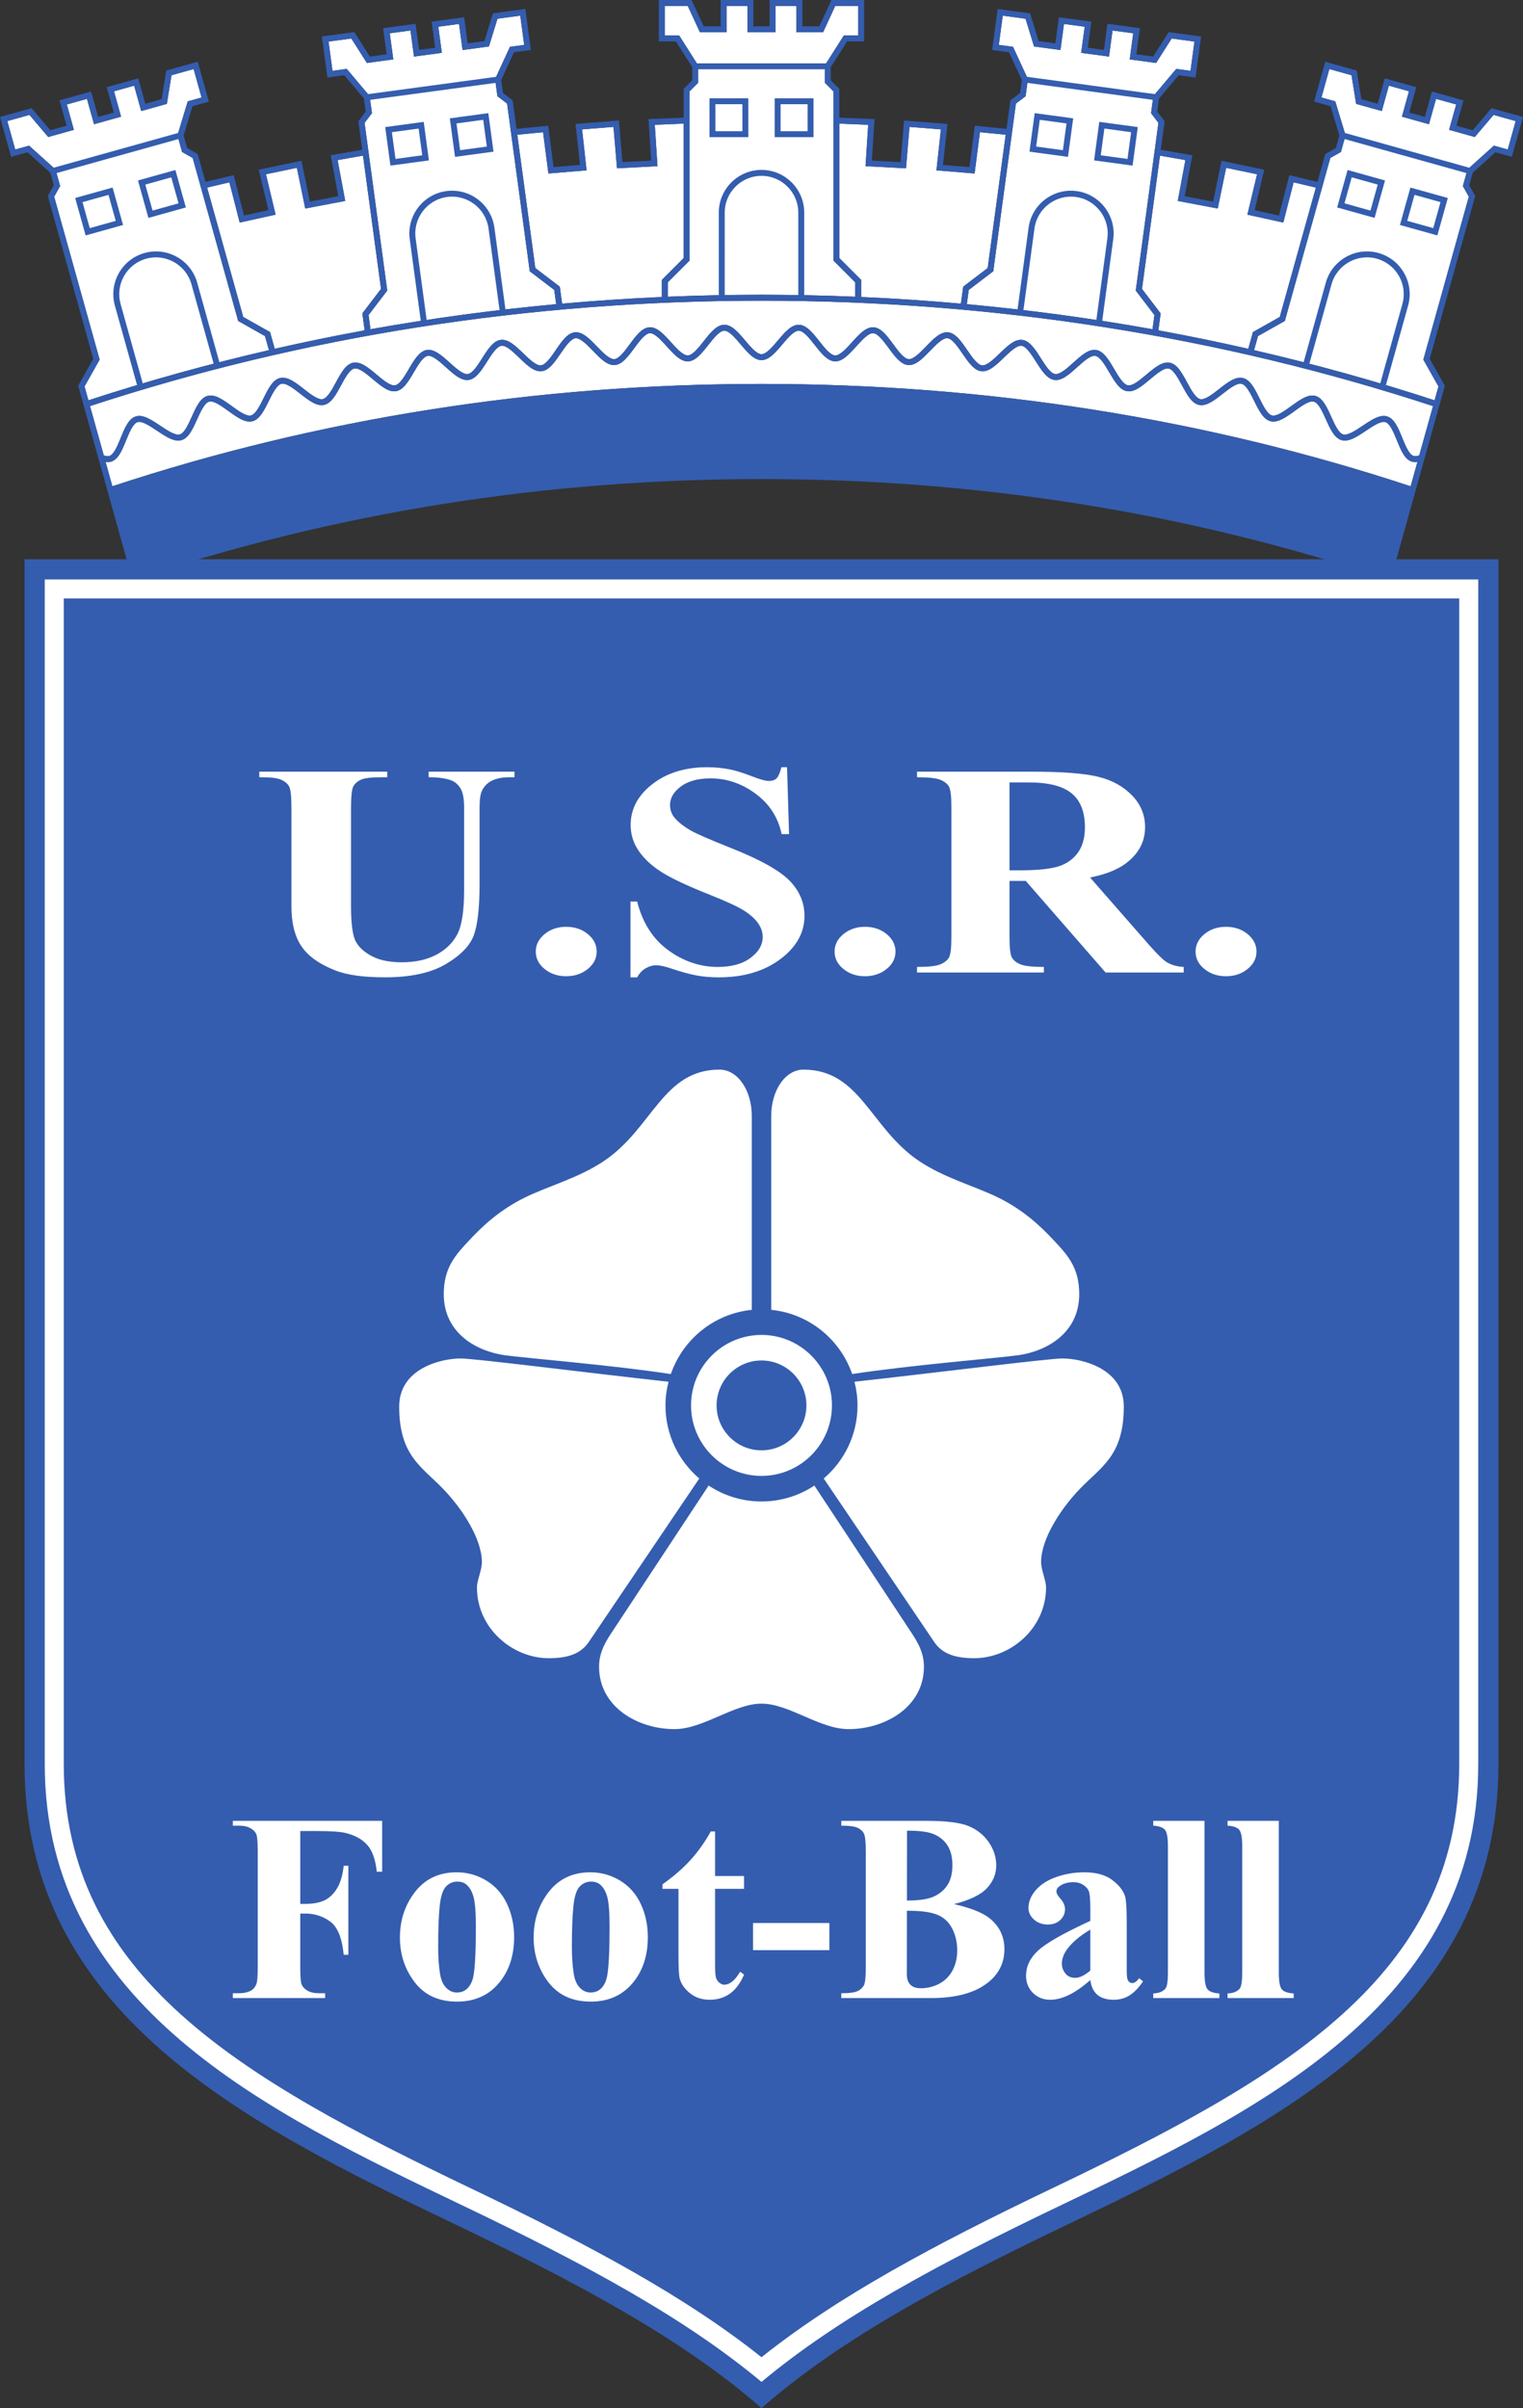 <?xml version="1.0" encoding="utf-8"?>
<!-- Generator: Adobe Illustrator 13.0.2, SVG Export Plug-In . SVG Version: 6.00 Build 14948)  -->
<!DOCTYPE svg PUBLIC "-//W3C//DTD SVG 1.0//EN" "http://www.w3.org/TR/2001/REC-SVG-20010904/DTD/svg10.dtd">
<svg version="1.0" id="Layer_2" xmlns="http://www.w3.org/2000/svg" xmlns:xlink="http://www.w3.org/1999/xlink" x="0px" y="0px"
	 width="256.278px" height="405.045px" viewBox="0 0 256.278 405.045" enable-background="new 0 0 256.278 405.045"
	 xml:space="preserve">
<rect x="0" y="0" width="256.278" height="405.045" fill="#333333" stroke="none"/>
<g>
	<g>
		<path fill="#FFFFFF" d="M141.239,43.408c0-0.289,0-14.375,0-22.618c1.21,0.05,4.181,0.173,4.855,0.201
			c-0.057,0.877-0.451,6.962-0.451,6.962l6.813,0.356c0,0,0.515-6.109,0.586-6.964c0.768,0.06,4.495,0.353,5.288,0.415
			c-0.097,0.878-0.756,6.894-0.756,6.894l6.423,0.528c0,0,0.793-6.109,0.901-6.941c0.622,0.06,3.22,0.311,4.335,0.418
			c-1.104,8.167-2.993,22.137-3.032,22.422c-0.304,0.231-4.122,3.141-4.122,3.141l-0.385,2.851
			c-5.569-0.496-11.166-0.87-16.791-1.117v-2.884C144.903,47.072,141.508,43.678,141.239,43.408z M112.375,49.908
			c5.233-0.216,10.488-0.333,15.764-0.333c5.275,0,10.53,0.117,15.764,0.333c0-0.771,0-2.163,0-2.422
			c-0.27-0.27-3.664-3.664-3.664-3.664s0-28.051,0-28.459c-0.236-0.237-1.448-1.449-1.448-1.449v-2.909l3.207-5.041
			c0,0,1.759,0,2.416,0c0-0.763,0-4.202,0-4.964c-0.737,0-3.375,0-3.866,0c-0.234,0.507-2.045,4.431-2.045,4.431h-4.483
			c0,0,0-3.644,0-4.431c-0.692,0-2.824,0-3.516,0c0,0.787,0,4.431,0,4.431h-4.728c0,0,0-3.644,0-4.431c-0.692,0-2.824,0-3.516,0
			c0,0.787,0,4.431,0,4.431h-4.483c0,0-1.811-3.923-2.045-4.431c-0.492,0-3.13,0-3.867,0c0,0.763,0,4.202,0,4.964
			c0.657,0,2.416,0,2.416,0l3.208,5.041v2.909c0,0-1.211,1.212-1.448,1.449c0,0.408,0,28.459,0,28.459s-3.394,3.394-3.664,3.664
			C112.375,47.745,112.375,49.137,112.375,49.908z M94.199,48.222l0.386,2.851c5.569-0.496,11.166-0.87,16.791-1.117v-2.884
			c0,0,3.394-3.394,3.664-3.664c0-0.289,0-14.375,0-22.618c-1.209,0.05-4.18,0.173-4.856,0.201c0.057,0.877,0.452,6.962,0.452,6.962
			l-6.813,0.356c0,0-0.515-6.109-0.587-6.964c-0.767,0.06-4.494,0.353-5.287,0.415c0.096,0.878,0.756,6.894,0.756,6.894
			l-6.424,0.528c0,0-0.793-6.109-0.901-6.941c-0.622,0.06-3.22,0.311-4.335,0.418c1.104,8.167,2.993,22.137,3.032,22.422
			C90.381,45.313,94.199,48.222,94.199,48.222z M62.021,52.991c0.035,0.255,0.219,1.619,0.322,2.386
			c10.294-1.85,20.718-3.251,31.245-4.216c-0.104-0.765-0.289-2.138-0.324-2.394c-0.304-0.231-4.122-3.14-4.122-3.14
			s-3.758-27.798-3.813-28.203c-0.266-0.203-1.629-1.241-1.629-1.241L83.31,13.3l2.503-5.425c0,0,1.743-0.236,2.394-0.324
			c-0.102-0.755-0.563-4.163-0.665-4.919c-0.73,0.099-3.344,0.452-3.832,0.518c-0.164,0.534-1.433,4.664-1.433,4.664l-4.442,0.601
			c0,0-0.488-3.611-0.594-4.391c-0.686,0.093-2.798,0.378-3.484,0.471c0.105,0.78,0.594,4.391,0.594,4.391L69.665,9.52
			c0,0-0.488-3.611-0.594-4.391c-0.686,0.093-2.798,0.378-3.484,0.471c0.105,0.78,0.594,4.39,0.594,4.39l-4.443,0.602
			c0,0-2.32-3.646-2.62-4.117c-0.487,0.066-3.101,0.419-3.832,0.518c0.102,0.755,0.563,4.164,0.665,4.919
			c0.651-0.088,2.395-0.324,2.395-0.324l3.854,4.565l0.39,2.883c0,0-1.039,1.364-1.241,1.63c0.055,0.404,3.813,28.202,3.813,28.202
			S62.251,52.688,62.021,52.991z M195.304,52.715l-0.385,2.848c5.076,0.927,10.12,1.965,15.132,3.106l0.784-2.811
			c0,0,4.181-2.356,4.514-2.543c0.077-0.277,3.859-13.82,6.077-21.762c-0.993-0.234-3.157-0.746-3.746-0.885
			c-0.211,0.821-1.739,6.768-1.739,6.768l-6.04-1.331c0,0,1.42-5.936,1.625-6.796c-0.777-0.162-4.443-0.923-5.201-1.081
			c-0.175,0.846-1.411,6.846-1.411,6.846l-6.728-1.277c0,0,1.122-6.015,1.282-6.87c-0.637-0.112-3.178-0.558-4.273-0.75
			c-1.104,8.168-2.992,22.13-3.031,22.416C192.395,48.896,195.304,52.715,195.304,52.715z M163.014,48.767
			c-0.035,0.256-0.221,1.629-0.324,2.394c10.527,0.966,20.951,2.366,31.246,4.216c0.104-0.767,0.287-2.131,0.321-2.386
			c-0.231-0.304-3.141-4.122-3.141-4.122s3.759-27.798,3.813-28.202c-0.202-0.266-1.241-1.63-1.241-1.63l0.391-2.883l3.854-4.565
			c0,0,1.743,0.236,2.395,0.324c0.103-0.756,0.563-4.164,0.665-4.919c-0.73-0.099-3.345-0.452-3.832-0.518
			c-0.3,0.472-2.62,4.117-2.62,4.117l-4.443-0.602c0,0,0.488-3.61,0.594-4.39c-0.687-0.093-2.798-0.378-3.483-0.471
			c-0.105,0.78-0.594,4.391-0.594,4.391l-4.686-0.633c0,0,0.488-3.611,0.594-4.391c-0.687-0.093-2.799-0.378-3.484-0.471
			c-0.105,0.78-0.594,4.391-0.594,4.391l-4.442-0.601c0,0-1.269-4.13-1.433-4.664c-0.487-0.066-3.102-0.419-3.832-0.518
			c-0.103,0.756-0.563,4.164-0.665,4.919c0.651,0.088,2.394,0.324,2.394,0.324l2.503,5.425l-0.39,2.882c0,0-1.363,1.039-1.629,1.241
			c-0.055,0.405-3.813,28.203-3.813,28.203S163.318,48.536,163.014,48.767z M128.139,64.575c37.857,0,74.603,5.796,109.228,17.217
			c0.388-1.389,0.773-2.768,1.142-4.088c-0.35,0.047-0.668,0.031-0.955-0.063c-1.201-0.392-1.837-1.951-2.51-3.602
			c-0.536-1.314-1.144-2.804-1.915-3.04c-0.768-0.235-2.102,0.659-3.278,1.447c-1.483,0.994-2.885,1.932-4.104,1.584
			c-1.215-0.348-1.908-1.882-2.642-3.507c-0.583-1.294-1.245-2.76-2.025-2.968c-0.775-0.207-2.075,0.735-3.223,1.565
			c-1.447,1.047-2.813,2.036-4.045,1.732c-1.228-0.303-1.976-1.812-2.767-3.409c-0.631-1.271-1.345-2.713-2.132-2.893
			c-0.782-0.178-2.048,0.809-3.164,1.68c-1.409,1.099-2.739,2.137-3.981,1.877c-1.237-0.259-2.038-1.74-2.886-3.308
			c-0.675-1.248-1.44-2.663-2.232-2.814c-0.788-0.15-2.019,0.881-3.104,1.791c-1.368,1.148-2.661,2.232-3.911,2.016
			c-1.245-0.215-2.098-1.667-3.001-3.203c-0.719-1.224-1.533-2.611-2.331-2.734c-0.793-0.123-1.985,0.951-3.038,1.898
			c-1.328,1.195-2.582,2.324-3.839,2.152c-1.253-0.171-2.156-1.593-3.112-3.098c-0.761-1.198-1.623-2.556-2.425-2.651
			c-0.797-0.095-1.951,1.019-2.97,2.002c-1.286,1.241-2.5,2.412-3.763,2.284c-1.258-0.128-2.209-1.518-3.216-2.989
			c-0.802-1.171-1.711-2.499-2.515-2.567c-0.799-0.067-1.915,1.085-2.899,2.103c-1.243,1.284-2.417,2.497-3.683,2.412
			c-1.263-0.085-2.261-1.442-3.317-2.878c-0.841-1.143-1.794-2.438-2.601-2.479c-0.802-0.041-1.878,1.15-2.827,2.2
			c-1.198,1.326-2.33,2.578-3.599,2.535c-1.265-0.042-2.308-1.364-3.412-2.764c-0.88-1.114-1.876-2.377-2.684-2.39
			c-0.803-0.014-1.838,1.212-2.752,2.293c-1.153,1.365-2.243,2.654-3.512,2.654s-2.358-1.289-3.512-2.654
			c-0.914-1.082-1.949-2.307-2.751-2.293c-0.807,0.013-1.804,1.276-2.683,2.39c-1.104,1.399-2.147,2.721-3.412,2.764
			c-1.268,0.042-2.4-1.209-3.599-2.535c-0.95-1.05-2.026-2.24-2.828-2.2c-0.806,0.041-1.759,1.336-2.601,2.479
			c-1.057,1.436-2.055,2.792-3.316,2.877c-1.266,0.085-2.439-1.127-3.682-2.412c-0.985-1.017-2.101-2.17-2.9-2.103
			c-0.804,0.068-1.713,1.396-2.515,2.567c-1.007,1.471-1.958,2.861-3.216,2.989c-1.263,0.128-2.477-1.043-3.763-2.284
			c-1.019-0.983-2.173-2.098-2.97-2.002c-0.801,0.095-1.664,1.453-2.425,2.651c-0.956,1.505-1.858,2.926-3.111,3.098
			c-1.257,0.172-2.512-0.957-3.839-2.153c-1.052-0.947-2.245-2.021-3.038-1.898c-0.797,0.124-1.612,1.51-2.331,2.734
			c-0.903,1.537-1.756,2.989-3.002,3.204c-1.25,0.216-2.543-0.869-3.912-2.017c-1.084-0.91-2.314-1.941-3.103-1.791
			c-0.793,0.151-1.558,1.566-2.233,2.814c-0.848,1.568-1.649,3.049-2.887,3.308c-1.242,0.26-2.572-0.778-3.98-1.876
			c-1.117-0.871-2.382-1.858-3.165-1.68c-0.787,0.18-1.501,1.621-2.132,2.893c-0.792,1.597-1.539,3.106-2.767,3.409
			c-1.231,0.304-2.599-0.685-4.045-1.732c-1.147-0.831-2.448-1.771-3.224-1.565c-0.78,0.208-1.441,1.674-2.025,2.968
			c-0.733,1.625-1.426,3.159-2.642,3.507c-1.219,0.348-2.621-0.59-4.105-1.584c-1.177-0.788-2.511-1.682-3.279-1.447
			c-0.771,0.236-1.379,1.726-1.915,3.04c-0.673,1.65-1.309,3.209-2.51,3.601c-0.286,0.093-0.604,0.11-0.953,0.064
			c0.369,1.32,0.753,2.699,1.141,4.086C53.538,70.371,90.283,64.575,128.139,64.575z M15.146,68.303
			c0.089,0.318,1.074,3.848,2.316,8.297c0.388,0.123,0.713,0.169,0.952,0.091c0.761-0.248,1.363-1.725,1.895-3.028
			c0.68-1.668,1.322-3.244,2.548-3.619c1.222-0.374,2.633,0.571,4.127,1.572c1.172,0.785,2.5,1.674,3.274,1.453
			c0.77-0.22,1.426-1.674,2.004-2.957c0.741-1.642,1.441-3.193,2.68-3.523c1.234-0.328,2.61,0.667,4.067,1.722
			c1.143,0.827,2.438,1.765,3.22,1.572c0.777-0.192,1.485-1.621,2.11-2.882c0.8-1.614,1.556-3.139,2.806-3.423
			c1.246-0.284,2.584,0.76,4.002,1.866c1.112,0.868,2.373,1.851,3.16,1.687c0.784-0.164,1.542-1.567,2.212-2.805
			c0.857-1.584,1.667-3.081,2.926-3.321c1.255-0.239,2.556,0.852,3.933,2.007c1.081,0.907,2.306,1.934,3.099,1.797
			c0.789-0.136,1.597-1.512,2.31-2.725c0.912-1.553,1.774-3.02,3.041-3.216c1.262-0.195,2.523,0.941,3.859,2.144
			c1.049,0.944,2.237,2.014,3.035,1.905c0.793-0.108,1.648-1.455,2.403-2.643c0.965-1.521,1.878-2.957,3.15-3.108
			c1.268-0.151,2.49,1.028,3.783,2.276c1.015,0.98,2.166,2.09,2.966,2.009c0.796-0.081,1.697-1.397,2.492-2.559
			c1.018-1.486,1.979-2.891,3.256-2.998c1.272-0.108,2.453,1.112,3.703,2.404c0.981,1.014,2.093,2.163,2.896,2.109
			c0.798-0.054,1.744-1.339,2.578-2.472c1.067-1.451,2.076-2.821,3.355-2.886c1.275-0.064,2.414,1.195,3.62,2.528
			c0.946,1.046,2.019,2.233,2.823,2.206c0.8-0.027,1.789-1.279,2.66-2.384c1.116-1.414,2.17-2.749,3.452-2.771
			c1.276-0.021,2.372,1.275,3.532,2.648c0.911,1.078,1.943,2.299,2.748,2.299s1.838-1.222,2.749-2.299
			c1.16-1.373,2.256-2.669,3.534-2.648c1.281,0.021,2.335,1.357,3.451,2.771c0.872,1.105,1.86,2.357,2.66,2.384
			c0.805,0.027,1.878-1.16,2.824-2.206c1.205-1.333,2.344-2.592,3.619-2.528c1.279,0.064,2.288,1.435,3.355,2.885
			c0.834,1.134,1.78,2.419,2.578,2.473c0.804,0.054,1.916-1.095,2.897-2.109c1.25-1.292,2.431-2.511,3.702-2.403
			c1.277,0.108,2.238,1.512,3.256,2.998c0.795,1.162,1.696,2.478,2.492,2.559c0.801,0.082,1.951-1.028,2.966-2.008
			c1.294-1.248,2.516-2.427,3.784-2.276c1.272,0.152,2.185,1.588,3.15,3.108c0.755,1.188,1.609,2.535,2.402,2.643
			c0.798,0.109,1.986-0.96,3.035-1.904c1.336-1.203,2.598-2.339,3.859-2.144c1.268,0.196,2.129,1.663,3.041,3.216
			c0.713,1.213,1.521,2.588,2.309,2.724c0.793,0.137,2.018-0.891,3.099-1.797c1.378-1.155,2.679-2.247,3.934-2.007
			c1.259,0.24,2.067,1.737,2.925,3.321c0.669,1.238,1.428,2.641,2.211,2.805c0.788,0.165,2.049-0.819,3.161-1.687
			c1.417-1.106,2.756-2.15,4.002-1.867c1.249,0.285,2.005,1.809,2.805,3.423c0.625,1.261,1.334,2.691,2.111,2.883
			c0.78,0.192,2.075-0.745,3.218-1.572c1.457-1.055,2.833-2.05,4.067-1.722c1.238,0.33,1.938,1.881,2.68,3.523
			c0.579,1.283,1.235,2.737,2.005,2.957c0.773,0.221,2.101-0.668,3.272-1.453c1.494-1.001,2.905-1.946,4.128-1.572
			c1.226,0.375,1.868,1.95,2.548,3.618c0.531,1.303,1.133,2.78,1.894,3.028c0.239,0.078,0.566,0.031,0.955-0.093
			c1.243-4.448,2.229-7.976,2.317-8.294c-35.874-11.758-73.887-17.729-112.996-17.729C89.029,50.575,51.018,56.545,15.146,68.303z
			 M45.443,55.858l0.785,2.81c5.011-1.141,10.055-2.179,15.131-3.106l-0.385-2.847c0,0,2.909-3.818,3.141-4.122
			c-0.039-0.286-1.927-14.248-3.031-22.416c-1.096,0.192-3.637,0.638-4.273,0.75c0.159,0.855,1.282,6.87,1.282,6.87l-6.728,1.277
			c0,0-1.237-6-1.412-6.846c-0.758,0.158-4.423,0.919-5.201,1.081c0.206,0.86,1.625,6.796,1.625,6.796l-6.04,1.331
			c0,0-1.528-5.947-1.739-6.768c-0.589,0.139-2.753,0.65-3.746,0.885c2.218,7.942,5.999,21.485,6.077,21.762
			C41.261,53.502,45.443,55.858,45.443,55.858z M251.322,19.329c-0.362,0.425-3.16,3.717-3.16,3.717l-4.319-1.206
			c0,0,0.979-3.51,1.191-4.268c-0.667-0.186-2.72-0.759-3.387-0.945c-0.211,0.758-1.191,4.268-1.191,4.268l-4.554-1.271
			c0,0,0.979-3.51,1.191-4.268c-0.667-0.186-2.719-0.759-3.386-0.945c-0.211,0.758-1.191,4.268-1.191,4.268l-4.318-1.206
			c0,0-0.688-4.266-0.777-4.817c-0.475-0.132-3.015-0.841-3.725-1.039c-0.205,0.734-1.13,4.046-1.335,4.781
			c0.633,0.177,2.327,0.65,2.327,0.65l1.733,5.717l-0.783,2.802c0,0-1.492,0.841-1.783,1.006
			c-0.109,0.393-7.654,27.411-7.654,27.411s-4.181,2.356-4.514,2.543c-0.07,0.253-0.456,1.633-0.661,2.367
			c10.274,2.37,20.41,5.176,30.377,8.441c0.207-0.743,0.58-2.081,0.65-2.33c-0.188-0.333-2.544-4.515-2.544-4.515
			s7.544-27.017,7.653-27.41c-0.164-0.292-1.005-1.785-1.005-1.785l0.781-2.801l4.445-3.993c0,0,1.693,0.473,2.326,0.649
			c0.205-0.734,1.13-4.047,1.335-4.781C254.335,20.17,251.795,19.46,251.322,19.329z M45.252,58.893
			c-0.205-0.734-0.59-2.113-0.661-2.367c-0.333-0.188-4.514-2.543-4.514-2.543s-7.544-27.018-7.654-27.411
			c-0.292-0.165-1.784-1.006-1.784-1.006l-0.783-2.802l1.733-5.717c0,0,1.694-0.473,2.327-0.65c-0.205-0.734-1.13-4.047-1.335-4.781
			c-0.71,0.198-3.25,0.907-3.724,1.039c-0.089,0.552-0.778,4.817-0.778,4.817l-4.318,1.206c0,0-0.98-3.51-1.191-4.268
			c-0.667,0.186-2.719,0.759-3.386,0.945c0.211,0.758,1.191,4.268,1.191,4.268l-4.554,1.271c0,0-0.98-3.51-1.191-4.268
			c-0.667,0.186-2.72,0.759-3.386,0.945c0.211,0.758,1.191,4.268,1.191,4.268l-4.319,1.206c0,0-2.799-3.292-3.161-3.718
			c-0.474,0.132-3.014,0.842-3.724,1.04c0.205,0.734,1.129,4.047,1.334,4.781C3.2,24.973,4.894,24.5,4.894,24.5l4.445,3.993
			l0.782,2.801c0,0-0.841,1.494-1.005,1.785c0.11,0.393,7.654,27.41,7.654,27.41s-2.356,4.182-2.544,4.515
			c0.069,0.249,0.443,1.586,0.65,2.33C24.843,64.069,34.978,61.262,45.252,58.893z"/>
		<path fill="#345DAF" d="M250.974,18.193c0,0-2.798,3.292-3.16,3.718c-0.437-0.122-2.094-0.585-2.739-0.765
			c0.212-0.758,1.191-4.268,1.191-4.268l-5.313-1.483c0,0-0.98,3.51-1.191,4.268c-0.61-0.17-2.018-0.563-2.628-0.733
			c0.212-0.758,1.191-4.268,1.191-4.268l-5.312-1.483c0,0-0.98,3.51-1.191,4.268c-0.646-0.18-2.304-0.643-2.74-0.765
			c-0.089-0.552-0.777-4.817-0.777-4.817l-5.303-1.48l-1.874,6.707c0,0,2.338,0.652,2.763,0.771c0.14,0.462,1.413,4.663,1.489,4.914
			c-0.064,0.228-0.506,1.807-0.594,2.123c-0.291,0.165-1.783,1.006-1.783,1.006s-0.53,1.898-1.308,4.684l-4.74-1.119
			c0,0-1.534,5.971-1.743,6.782c-0.692-0.152-3.377-0.744-4.103-0.904c0.204-0.851,1.629-6.808,1.629-6.808l-7.191-1.494
			c0,0-1.243,6.029-1.415,6.863c-0.735-0.14-4.036-0.767-4.78-0.908c0.157-0.845,1.284-6.884,1.284-6.884l-5.308-0.932
			c0.386-2.853,0.648-4.794,0.648-4.794s-1.039-1.364-1.241-1.63c0.044-0.325,0.264-1.949,0.295-2.184
			c0.169-0.2,3.001-3.555,3.313-3.924c0.437,0.059,2.842,0.384,2.842,0.384l0.933-6.902l-5.457-0.737c0,0-2.32,3.645-2.62,4.116
			c-0.449-0.061-2.154-0.291-2.818-0.381c0.105-0.78,0.594-4.391,0.594-4.391l-5.466-0.739c0,0-0.488,3.611-0.594,4.391
			c-0.628-0.085-2.075-0.281-2.703-0.366c0.105-0.78,0.594-4.391,0.594-4.391l-5.467-0.739c0,0-0.488,3.61-0.594,4.391
			c-0.664-0.09-2.368-0.32-2.817-0.381c-0.164-0.534-1.433-4.664-1.433-4.664l-5.457-0.738l-0.933,6.901
			c0,0,2.404,0.325,2.841,0.384c0.202,0.438,2.041,4.425,2.151,4.663c-0.032,0.235-0.252,1.859-0.296,2.184
			c-0.266,0.203-1.629,1.241-1.629,1.241s-0.262,1.939-0.647,4.788l-5.336-0.515c0,0-0.797,6.132-0.903,6.954
			c-0.71-0.058-3.688-0.303-4.448-0.365c0.097-0.876,0.756-6.897,0.756-6.897l-7.306-0.574c0,0-0.519,6.154-0.59,6.991
			c-0.736-0.039-4.067-0.213-4.834-0.253c0.057-0.87,0.453-6.974,0.453-6.974l-5.92-0.245c0-2.88,0-4.84,0-4.84
			s-1.212-1.212-1.448-1.449c0-0.328,0-1.967,0-2.204c0.141-0.221,2.497-3.925,2.756-4.332c0.441,0,2.867,0,2.867,0V0h-5.507
			c0,0-1.811,3.923-2.045,4.431c-0.453,0-2.173,0-2.843,0c0-0.787,0-4.431,0-4.431h-5.516c0,0,0,3.644,0,4.431
			c-0.634,0-2.094,0-2.728,0c0-0.787,0-4.431,0-4.431h-5.516c0,0,0,3.644,0,4.431c-0.67,0-2.391,0-2.844,0
			C118.182,3.923,116.371,0,116.371,0h-5.506v6.964c0,0,2.426,0,2.867,0c0.259,0.407,2.616,4.111,2.756,4.332
			c0,0.237,0,1.875,0,2.204c-0.236,0.237-1.448,1.449-1.448,1.449s0,1.96,0,4.84l-5.92,0.245c0,0,0.396,6.104,0.453,6.974
			c-0.767,0.04-4.098,0.214-4.834,0.253c-0.07-0.836-0.589-6.991-0.589-6.991l-7.307,0.574c0,0,0.661,6.021,0.756,6.897
			c-0.759,0.062-3.738,0.307-4.448,0.365c-0.107-0.821-0.903-6.954-0.903-6.954l-5.336,0.515c-0.385-2.85-0.647-4.789-0.647-4.789
			s-1.363-1.038-1.629-1.241c-0.044-0.326-0.263-1.949-0.295-2.184c0.109-0.238,1.949-4.224,2.15-4.663
			c0.437-0.059,2.841-0.384,2.841-0.384l-0.933-6.901l-5.457,0.738c0,0-1.269,4.13-1.433,4.664C81.06,6.97,79.355,7.2,78.691,7.29
			c-0.105-0.78-0.593-4.391-0.593-4.391l-5.467,0.739c0,0,0.488,3.611,0.594,4.391c-0.628,0.085-2.075,0.281-2.703,0.366
			c-0.105-0.78-0.594-4.391-0.594-4.391l-5.466,0.739c0,0,0.488,3.611,0.594,4.391c-0.664,0.09-2.369,0.32-2.818,0.381
			c-0.3-0.471-2.62-4.116-2.62-4.116l-5.457,0.737l0.933,6.902c0,0,2.405-0.325,2.842-0.384c0.311,0.369,3.143,3.724,3.312,3.924
			c0.032,0.234,0.251,1.858,0.295,2.184c-0.203,0.266-1.241,1.63-1.241,1.63s0.263,1.941,0.648,4.794l-5.308,0.932
			c0,0,1.127,6.039,1.285,6.884c-0.745,0.142-4.045,0.769-4.781,0.908c-0.171-0.833-1.415-6.863-1.415-6.863l-7.19,1.494
			c0,0,1.424,5.957,1.628,6.808c-0.726,0.16-3.41,0.752-4.102,0.904c-0.208-0.811-1.743-6.782-1.743-6.782l-4.74,1.119
			c-0.778-2.786-1.308-4.684-1.308-4.684s-1.492-0.841-1.784-1.006c-0.088-0.316-0.529-1.895-0.593-2.123
			c0.076-0.251,1.35-4.452,1.49-4.914c0.424-0.119,2.762-0.771,2.762-0.771l-1.873-6.708l-5.303,1.48c0,0-0.689,4.266-0.778,4.817
			c-0.437,0.122-2.093,0.584-2.739,0.765c-0.211-0.758-1.191-4.268-1.191-4.268l-5.313,1.483c0,0,0.98,3.51,1.191,4.268
			c-0.61,0.17-2.017,0.563-2.627,0.733c-0.211-0.758-1.191-4.268-1.191-4.268l-5.313,1.483c0,0,0.98,3.51,1.191,4.268
			c-0.646,0.18-2.302,0.643-2.739,0.765c-0.362-0.426-3.161-3.718-3.161-3.718L0,19.674l1.873,6.708c0,0,2.337-0.652,2.762-0.771
			c0.359,0.322,3.625,3.256,3.82,3.432c0.063,0.228,0.504,1.806,0.592,2.122c-0.165,0.292-1.005,1.785-1.005,1.785
			s7.544,27.017,7.654,27.41c-0.188,0.333-2.544,4.515-2.544,4.515l0.773,2.768h0l8.361,29.947l0.499-0.167
			c33.412-11.179,68.858-16.847,105.355-16.847c36.495,0,71.941,5.668,105.354,16.847l0.498,0.167l8.366-29.946l-0.003-0.001
			l0.772-2.768c0,0-2.356-4.182-2.544-4.515c0.11-0.393,7.653-27.41,7.653-27.41s-0.841-1.494-1.005-1.785
			c0.088-0.316,0.528-1.894,0.592-2.123c0.195-0.175,3.462-3.109,3.82-3.431c0.425,0.119,2.761,0.771,2.761,0.771l1.873-6.708
			L250.974,18.193z M199.468,26.927c-0.16,0.855-1.282,6.87-1.282,6.87l6.728,1.277c0,0,1.236-6,1.411-6.846
			c0.758,0.158,4.424,0.919,5.201,1.081c-0.205,0.86-1.625,6.796-1.625,6.796l6.04,1.331c0,0,1.528-5.947,1.739-6.768
			c0.589,0.139,2.753,0.65,3.746,0.885c-2.218,7.942-6,21.485-6.077,21.762c-0.333,0.188-4.514,2.543-4.514,2.543l-0.784,2.811
			c-5.012-1.141-10.056-2.179-15.132-3.106l0.385-2.848c0,0-2.909-3.818-3.141-4.122c0.039-0.286,1.927-14.248,3.031-22.416
			C196.291,26.369,198.832,26.815,199.468,26.927z M170.465,7.875c0,0-1.742-0.236-2.394-0.324c0.103-0.755,0.563-4.163,0.665-4.919
			c0.73,0.099,3.345,0.452,3.832,0.518c0.164,0.534,1.433,4.664,1.433,4.664l4.442,0.601c0,0,0.488-3.611,0.594-4.391
			c0.686,0.093,2.798,0.378,3.484,0.471c-0.105,0.78-0.594,4.391-0.594,4.391l4.686,0.633c0,0,0.488-3.611,0.594-4.391
			c0.686,0.093,2.797,0.378,3.483,0.471c-0.105,0.78-0.594,4.39-0.594,4.39l4.443,0.602c0,0,2.32-3.646,2.62-4.117
			c0.487,0.066,3.102,0.419,3.832,0.518c-0.103,0.755-0.563,4.164-0.665,4.919c-0.651-0.088-2.395-0.324-2.395-0.324l-3.583,4.245
			l-21.558-2.915L170.465,7.875z M170.95,17.424c0.266-0.203,1.629-1.241,1.629-1.241l0.303-2.243l21.111,2.854l-0.304,2.243
			c0,0,1.039,1.364,1.241,1.63c-0.055,0.404-3.813,28.202-3.813,28.202s2.909,3.818,3.141,4.122
			c-0.034,0.255-0.218,1.619-0.321,2.386c-2.812-0.505-5.634-0.97-8.464-1.408l1.857-13.741c0.531-3.929-2.231-7.557-6.159-8.088
			c-3.93-0.531-7.558,2.234-8.089,6.162l-1.858,13.747c-2.837-0.326-5.681-0.626-8.533-0.888c0.104-0.765,0.289-2.138,0.324-2.394
			c0.304-0.231,4.122-3.14,4.122-3.14S170.895,17.829,170.95,17.424z M184.484,53.824c-4.071-0.619-8.161-1.17-12.269-1.653
			l1.856-13.735c0.458-3.382,3.582-5.762,6.964-5.305c3.382,0.458,5.761,3.581,5.304,6.963L184.484,53.824z M141.239,20.79
			c1.21,0.05,4.181,0.173,4.855,0.201c-0.057,0.877-0.451,6.962-0.451,6.962l6.813,0.356c0,0,0.515-6.109,0.586-6.964
			c0.768,0.06,4.495,0.353,5.288,0.415c-0.097,0.878-0.756,6.894-0.756,6.894l6.423,0.528c0,0,0.793-6.109,0.901-6.941
			c0.622,0.06,3.22,0.311,4.335,0.418c-1.104,8.167-2.993,22.137-3.032,22.422c-0.304,0.231-4.122,3.141-4.122,3.141l-0.385,2.851
			c-5.569-0.496-11.166-0.87-16.791-1.117v-2.884c0,0-3.395-3.394-3.664-3.664C141.239,43.119,141.239,29.033,141.239,20.79z
			 M114.28,5.964c0,0-1.759,0-2.416,0c0-0.763,0-4.202,0-4.964c0.737,0,3.375,0,3.867,0c0.234,0.507,2.045,4.431,2.045,4.431h4.483
			c0,0,0-3.644,0-4.431c0.692,0,2.824,0,3.516,0c0,0.787,0,4.431,0,4.431h4.728c0,0,0-3.644,0-4.431c0.692,0,2.824,0,3.516,0
			c0,0.787,0,4.431,0,4.431h4.483c0,0,1.811-3.923,2.045-4.431c0.491,0,3.129,0,3.866,0c0,0.763,0,4.202,0,4.964
			c-0.657,0-2.416,0-2.416,0l-2.981,4.687h-21.754L114.28,5.964z M116.04,43.822c0,0,0-28.051,0-28.459
			c0.237-0.237,1.448-1.449,1.448-1.449v-2.263h21.303v2.263c0,0,1.212,1.212,1.448,1.449c0,0.408,0,28.459,0,28.459
			s3.395,3.394,3.664,3.664c0,0.259,0,1.651,0,2.422c-2.852-0.118-5.71-0.199-8.574-0.255V35.766c0-3.964-3.225-7.189-7.189-7.189
			c-3.964,0-7.189,3.225-7.189,7.189v13.887c-2.864,0.056-5.723,0.138-8.575,0.255c0-0.771,0-2.164,0-2.422
			C112.646,47.216,116.04,43.822,116.04,43.822z M134.329,35.766v13.876c-2.061-0.035-4.122-0.067-6.189-0.067
			s-4.128,0.032-6.189,0.067V35.766c0-3.413,2.776-6.189,6.189-6.189C131.552,29.577,134.329,32.353,134.329,35.766z M91.38,22.241
			c0.108,0.832,0.901,6.941,0.901,6.941l6.424-0.528c0,0-0.66-6.015-0.756-6.894c0.793-0.062,4.521-0.355,5.287-0.415
			c0.072,0.855,0.587,6.964,0.587,6.964l6.813-0.356c0,0-0.395-6.085-0.452-6.962c0.676-0.028,3.646-0.15,4.856-0.201
			c0,8.243,0,22.329,0,22.618c-0.27,0.27-3.664,3.664-3.664,3.664v2.884c-5.625,0.247-11.222,0.622-16.791,1.117l-0.386-2.851
			c0,0-3.818-2.909-4.122-3.14c-0.039-0.286-1.927-14.255-3.032-22.422C88.161,22.552,90.759,22.301,91.38,22.241z M58.345,11.588
			c0,0-1.743,0.236-2.395,0.324c-0.103-0.756-0.563-4.164-0.665-4.919c0.73-0.099,3.344-0.452,3.832-0.518
			c0.3,0.472,2.62,4.117,2.62,4.117l4.443-0.602c0,0-0.488-3.61-0.594-4.39c0.686-0.093,2.798-0.378,3.484-0.471
			c0.105,0.78,0.594,4.391,0.594,4.391l4.685-0.633c0,0-0.488-3.611-0.594-4.391c0.686-0.093,2.798-0.378,3.484-0.471
			c0.105,0.78,0.594,4.391,0.594,4.391l4.442-0.601c0,0,1.269-4.13,1.433-4.664c0.488-0.066,3.102-0.419,3.832-0.518
			c0.103,0.756,0.563,4.164,0.665,4.919c-0.651,0.088-2.394,0.324-2.394,0.324l-2.327,5.043l-21.558,2.915L58.345,11.588z
			 M62.589,19.037l-0.304-2.243l21.111-2.854l0.303,2.243c0,0,1.363,1.038,1.629,1.241c0.055,0.404,3.813,28.203,3.813,28.203
			s3.818,2.909,4.122,3.14c0.035,0.256,0.22,1.628,0.324,2.394c-2.853,0.262-5.696,0.562-8.533,0.887l-1.858-13.746
			c-0.531-3.929-4.16-6.693-8.088-6.162c-3.928,0.531-6.692,4.16-6.161,8.088l1.857,13.741c-2.829,0.438-5.651,0.903-8.462,1.408
			c-0.104-0.767-0.288-2.131-0.322-2.386c0.231-0.304,3.141-4.122,3.141-4.122s-3.759-27.798-3.813-28.202
			C61.55,20.401,62.589,19.037,62.589,19.037z M84.062,52.171c-4.106,0.483-8.196,1.034-12.267,1.653l-1.856-13.73
			c-0.458-3.382,1.921-6.506,5.303-6.963c3.382-0.457,6.506,1.923,6.963,5.305L84.062,52.171z M38.598,30.667
			c0.211,0.821,1.739,6.768,1.739,6.768l6.04-1.331c0,0-1.419-5.936-1.625-6.796c0.778-0.162,4.443-0.923,5.201-1.081
			c0.174,0.846,1.412,6.846,1.412,6.846l6.728-1.277c0,0-1.123-6.015-1.282-6.87c0.636-0.112,3.177-0.558,4.273-0.75
			c1.104,8.168,2.993,22.13,3.031,22.416c-0.231,0.304-3.141,4.122-3.141,4.122l0.385,2.847c-5.077,0.927-10.12,1.965-15.131,3.106
			l-0.785-2.81c0,0-4.182-2.356-4.514-2.543c-0.078-0.277-3.859-13.82-6.077-21.762C35.845,31.317,38.009,30.807,38.598,30.667z
			 M9.026,28.212L4.894,24.5c0,0-1.694,0.473-2.327,0.649c-0.205-0.734-1.13-4.047-1.334-4.781c0.709-0.198,3.25-0.908,3.724-1.04
			c0.362,0.426,3.161,3.718,3.161,3.718l4.319-1.206c0,0-0.98-3.51-1.191-4.268c0.667-0.186,2.719-0.759,3.386-0.945
			c0.211,0.758,1.191,4.268,1.191,4.268l4.554-1.271c0,0-0.98-3.51-1.191-4.268c0.667-0.186,2.719-0.759,3.386-0.945
			c0.211,0.758,1.191,4.268,1.191,4.268l4.318-1.206c0,0,0.689-4.266,0.778-4.817c0.474-0.132,3.014-0.841,3.724-1.039
			c0.205,0.734,1.13,4.046,1.335,4.781c-0.633,0.177-2.327,0.65-2.327,0.65l-1.611,5.315L9.026,28.212z M14.225,65.004
			c0.188-0.333,2.544-4.515,2.544-4.515S9.225,33.473,9.115,33.08c0.165-0.292,1.005-1.785,1.005-1.785l-0.608-2.18l20.519-5.729
			l0.609,2.181c0,0,1.492,0.841,1.784,1.006c0.109,0.393,7.654,27.411,7.654,27.411s4.182,2.356,4.514,2.543
			c0.071,0.253,0.456,1.632,0.661,2.367c-2.79,0.644-5.566,1.325-8.335,2.034l-3.736-13.383c-1.066-3.818-5.04-6.057-8.858-4.991
			c-1.85,0.517-3.388,1.722-4.33,3.396s-1.177,3.613-0.66,5.463l3.73,13.363c-2.74,0.822-5.471,1.671-8.188,2.561
			C14.668,66.591,14.294,65.253,14.225,65.004z M35.952,61.183c-4,1.035-7.976,2.139-11.928,3.313l-3.728-13.354
			c-0.445-1.592-0.243-3.262,0.568-4.703c0.812-1.44,2.135-2.479,3.728-2.923c3.287-0.917,6.708,1.01,7.626,4.297L35.952,61.183z
			 M237.367,81.792c-34.625-11.421-71.37-17.217-109.228-17.217c-37.856,0-74.601,5.796-109.227,17.217
			c-0.388-1.388-0.772-2.766-1.141-4.086c0.348,0.046,0.667,0.029,0.953-0.064c1.202-0.392,1.837-1.951,2.51-3.601
			c0.536-1.314,1.144-2.804,1.915-3.04c0.768-0.235,2.102,0.659,3.279,1.447c1.484,0.994,2.886,1.932,4.105,1.584
			c1.216-0.348,1.908-1.882,2.642-3.507c0.584-1.294,1.246-2.76,2.025-2.968c0.776-0.207,2.076,0.734,3.224,1.565
			c1.447,1.047,2.814,2.037,4.045,1.732c1.228-0.303,1.975-1.812,2.767-3.409c0.63-1.271,1.345-2.713,2.132-2.893
			c0.783-0.178,2.048,0.809,3.165,1.68c1.408,1.099,2.738,2.136,3.98,1.876c1.237-0.258,2.039-1.74,2.887-3.308
			c0.675-1.249,1.44-2.663,2.233-2.814c0.788-0.15,2.018,0.881,3.103,1.791c1.369,1.148,2.661,2.232,3.912,2.017
			c1.246-0.215,2.099-1.667,3.002-3.204c0.719-1.224,1.533-2.61,2.331-2.734c0.793-0.123,1.986,0.951,3.038,1.898
			c1.328,1.196,2.582,2.325,3.839,2.153c1.252-0.171,2.155-1.593,3.111-3.098c0.761-1.198,1.624-2.556,2.425-2.651
			c0.797-0.095,1.952,1.019,2.97,2.002c1.286,1.241,2.5,2.413,3.763,2.284c1.257-0.128,2.208-1.518,3.216-2.989
			c0.802-1.171,1.71-2.499,2.515-2.567c0.8-0.067,1.916,1.086,2.9,2.103c1.242,1.284,2.416,2.497,3.682,2.412
			c1.261-0.085,2.259-1.442,3.316-2.877c0.841-1.144,1.795-2.439,2.601-2.479c0.802-0.041,1.878,1.15,2.828,2.2
			c1.198,1.326,2.331,2.577,3.599,2.535c1.264-0.042,2.307-1.364,3.412-2.764c0.879-1.114,1.876-2.377,2.683-2.39
			c0.802-0.014,1.838,1.212,2.751,2.293c1.153,1.365,2.242,2.654,3.512,2.654s2.359-1.289,3.512-2.654
			c0.915-1.081,1.95-2.307,2.752-2.293c0.808,0.013,1.804,1.276,2.684,2.39c1.104,1.399,2.147,2.722,3.412,2.764
			c1.269,0.043,2.4-1.209,3.599-2.535c0.949-1.05,2.025-2.24,2.827-2.2c0.807,0.041,1.76,1.336,2.601,2.479
			c1.057,1.436,2.055,2.792,3.317,2.878c1.266,0.085,2.439-1.128,3.683-2.412c0.984-1.018,2.101-2.17,2.899-2.103
			c0.804,0.068,1.713,1.396,2.515,2.567c1.007,1.471,1.958,2.861,3.216,2.989c1.263,0.128,2.477-1.043,3.763-2.284
			c1.019-0.983,2.173-2.098,2.97-2.002c0.802,0.095,1.664,1.453,2.425,2.651c0.956,1.505,1.859,2.926,3.112,3.098
			c1.257,0.172,2.511-0.957,3.839-2.152c1.053-0.947,2.245-2.021,3.038-1.898c0.798,0.123,1.612,1.51,2.331,2.734
			c0.903,1.537,1.756,2.988,3.001,3.203c1.25,0.216,2.543-0.868,3.911-2.016c1.085-0.91,2.315-1.941,3.104-1.791
			c0.792,0.151,1.558,1.566,2.232,2.814c0.848,1.568,1.648,3.049,2.886,3.308c1.242,0.26,2.572-0.778,3.981-1.877
			c1.116-0.871,2.382-1.858,3.164-1.68c0.787,0.18,1.501,1.621,2.132,2.893c0.791,1.597,1.539,3.106,2.767,3.409
			c1.231,0.304,2.598-0.685,4.045-1.732c1.147-0.831,2.447-1.772,3.223-1.565c0.78,0.208,1.442,1.674,2.025,2.968
			c0.733,1.625,1.427,3.159,2.642,3.507c1.22,0.348,2.621-0.59,4.104-1.584c1.177-0.788,2.511-1.682,3.278-1.447
			c0.771,0.236,1.379,1.726,1.915,3.04c0.673,1.65,1.309,3.209,2.51,3.602c0.287,0.093,0.605,0.109,0.955,0.063
			C238.14,79.025,237.754,80.404,237.367,81.792z M238.818,76.598c-0.389,0.124-0.716,0.17-0.955,0.093
			c-0.761-0.248-1.362-1.725-1.894-3.028c-0.68-1.668-1.322-3.244-2.548-3.618c-1.223-0.374-2.634,0.571-4.128,1.572
			c-1.172,0.785-2.499,1.674-3.272,1.453c-0.77-0.22-1.426-1.674-2.005-2.957c-0.741-1.642-1.441-3.193-2.68-3.523
			c-1.234-0.328-2.61,0.667-4.067,1.722c-1.143,0.827-2.438,1.764-3.218,1.572c-0.777-0.192-1.486-1.622-2.111-2.883
			c-0.8-1.614-1.556-3.138-2.805-3.423c-1.246-0.284-2.585,0.761-4.002,1.867c-1.112,0.868-2.373,1.851-3.161,1.687
			c-0.783-0.164-1.542-1.567-2.211-2.805c-0.857-1.584-1.666-3.081-2.925-3.321c-1.255-0.239-2.556,0.852-3.934,2.007
			c-1.081,0.906-2.306,1.934-3.099,1.797c-0.788-0.136-1.596-1.511-2.309-2.724c-0.912-1.554-1.773-3.021-3.041-3.216
			c-1.262-0.195-2.523,0.941-3.859,2.144c-1.049,0.944-2.237,2.014-3.035,1.904c-0.793-0.108-1.647-1.455-2.402-2.643
			c-0.966-1.521-1.878-2.957-3.15-3.108c-1.269-0.151-2.49,1.028-3.784,2.276c-1.015,0.98-2.165,2.09-2.966,2.008
			c-0.796-0.081-1.697-1.397-2.492-2.559c-1.018-1.486-1.979-2.89-3.256-2.998c-1.271-0.108-2.452,1.112-3.702,2.403
			c-0.981,1.014-2.094,2.164-2.897,2.109c-0.798-0.054-1.744-1.339-2.578-2.473c-1.067-1.451-2.076-2.821-3.355-2.885
			c-1.275-0.064-2.414,1.195-3.619,2.528c-0.946,1.046-2.02,2.233-2.824,2.206c-0.8-0.027-1.788-1.279-2.66-2.384
			c-1.116-1.414-2.17-2.749-3.451-2.771c-1.277-0.021-2.374,1.275-3.534,2.648c-0.911,1.078-1.943,2.299-2.749,2.299
			s-1.837-1.222-2.748-2.299c-1.16-1.373-2.255-2.669-3.532-2.648c-1.282,0.021-2.335,1.357-3.452,2.771
			c-0.872,1.105-1.86,2.357-2.66,2.384c-0.804,0.027-1.877-1.16-2.823-2.206c-1.206-1.333-2.344-2.592-3.62-2.528
			c-1.28,0.064-2.288,1.435-3.355,2.886c-0.834,1.133-1.78,2.418-2.578,2.472c-0.803,0.054-1.915-1.095-2.896-2.109
			c-1.25-1.292-2.43-2.512-3.703-2.404c-1.277,0.107-2.238,1.512-3.256,2.998c-0.795,1.162-1.696,2.478-2.492,2.559
			c-0.801,0.082-1.951-1.029-2.966-2.009c-1.293-1.248-2.515-2.427-3.783-2.276c-1.272,0.152-2.185,1.588-3.15,3.108
			c-0.755,1.188-1.61,2.535-2.403,2.643c-0.797,0.109-1.986-0.96-3.035-1.905c-1.336-1.203-2.598-2.338-3.859-2.144
			c-1.267,0.196-2.128,1.663-3.041,3.216c-0.713,1.213-1.521,2.589-2.31,2.725c-0.793,0.137-2.018-0.891-3.099-1.797
			c-1.377-1.155-2.678-2.246-3.933-2.007c-1.259,0.24-2.068,1.737-2.926,3.321c-0.669,1.238-1.428,2.641-2.212,2.805
			c-0.788,0.165-2.048-0.819-3.16-1.687c-1.418-1.106-2.757-2.15-4.002-1.866c-1.25,0.285-2.005,1.809-2.806,3.423
			c-0.625,1.261-1.333,2.69-2.11,2.882c-0.782,0.193-2.077-0.745-3.22-1.572c-1.457-1.054-2.833-2.05-4.067-1.722
			c-1.239,0.33-1.939,1.881-2.68,3.523c-0.579,1.283-1.235,2.737-2.004,2.957c-0.774,0.221-2.102-0.668-3.274-1.453
			c-1.494-1-2.906-1.945-4.127-1.572c-1.226,0.375-1.868,1.951-2.548,3.619c-0.531,1.303-1.134,2.78-1.895,3.028
			c-0.238,0.078-0.564,0.032-0.952-0.091c-1.242-4.45-2.228-7.979-2.316-8.297c35.872-11.757,73.883-17.728,112.993-17.728
			c39.109,0,77.122,5.97,112.996,17.729C241.046,68.622,240.061,72.149,238.818,76.598z M220.327,61.184l3.733-13.372
			c0.918-3.287,4.339-5.214,7.626-4.297c1.593,0.445,2.916,1.483,3.728,2.923s1.013,3.111,0.568,4.703l-3.728,13.354
			C228.303,63.322,224.327,62.218,220.327,61.184z M239.509,60.49c0,0,2.356,4.182,2.544,4.515c-0.07,0.249-0.443,1.587-0.65,2.33
			c-2.716-0.89-5.447-1.739-8.188-2.561l3.729-13.363c0.517-1.849,0.282-3.789-0.66-5.462s-2.48-2.879-4.329-3.396
			c-3.819-1.066-7.793,1.173-8.858,4.991l-3.736,13.383c-2.769-0.708-5.546-1.39-8.335-2.034c0.205-0.734,0.591-2.114,0.661-2.367
			c0.333-0.188,4.514-2.543,4.514-2.543s7.545-27.018,7.654-27.411c0.291-0.165,1.783-1.006,1.783-1.006l0.609-2.181l20.519,5.729
			l-0.608,2.18c0,0,0.841,1.494,1.005,1.785C247.053,33.473,239.509,60.49,239.509,60.49z M253.71,25.149
			c-0.633-0.176-2.326-0.649-2.326-0.649l-4.133,3.712l-20.952-5.851l-1.611-5.315c0,0-1.694-0.473-2.327-0.65
			c0.205-0.734,1.13-4.047,1.335-4.781c0.71,0.198,3.25,0.907,3.725,1.039c0.089,0.552,0.777,4.817,0.777,4.817l4.318,1.206
			c0,0,0.98-3.51,1.191-4.268c0.667,0.186,2.719,0.759,3.386,0.945c-0.212,0.758-1.191,4.268-1.191,4.268l4.554,1.271
			c0,0,0.98-3.51,1.191-4.268c0.667,0.186,2.72,0.759,3.387,0.945c-0.212,0.758-1.191,4.268-1.191,4.268l4.319,1.206
			c0,0,2.798-3.292,3.16-3.717c0.474,0.132,3.014,0.841,3.724,1.04C254.84,21.103,253.916,24.415,253.71,25.149z"/>
		<path fill="#345DAF" d="M119.385,16.53v6.539h6.539V16.53H119.385z M124.923,22.069c-0.746,0-3.793,0-4.539,0
			c0-0.746,0-3.793,0-4.539c0.746,0,3.793,0,4.539,0C124.923,18.276,124.923,21.323,124.923,22.069z M130.355,16.53v6.539h6.538
			V16.53H130.355z M135.893,22.069c-0.745,0-3.792,0-4.538,0c0-0.746,0-3.793,0-4.539c0.746,0,3.793,0,4.538,0
			C135.893,18.276,135.893,21.323,135.893,22.069z M71.299,20.499l-6.479,0.876l0.875,6.48l6.48-0.875L71.299,20.499z M66.552,26.73
			c-0.1-0.739-0.508-3.759-0.608-4.498c0.739-0.1,3.758-0.508,4.497-0.608c0.1,0.739,0.508,3.759,0.608,4.498
			C70.311,26.222,67.291,26.63,66.552,26.73z M82.17,19.029l-6.479,0.876l0.875,6.48l6.48-0.876L82.17,19.029z M77.423,25.26
			c-0.1-0.739-0.508-3.759-0.608-4.498c0.739-0.1,3.758-0.508,4.497-0.608c0.1,0.739,0.508,3.759,0.608,4.498
			C81.182,24.752,78.162,25.16,77.423,25.26z M18.949,31.546l-6.298,1.758l1.758,6.297l6.298-1.758L18.949,31.546z M13.884,33.999
			c0.718-0.201,3.653-1.02,4.371-1.22c0.201,0.718,1.02,3.652,1.221,4.371c-0.718,0.201-3.654,1.02-4.372,1.22
			C14.903,37.651,14.084,34.716,13.884,33.999z M29.515,28.595l-6.297,1.758l1.759,6.298l6.297-1.758L29.515,28.595z M24.45,31.048
			c0.718-0.201,3.653-1.02,4.371-1.22c0.201,0.718,1.02,3.654,1.22,4.372c-0.718,0.201-3.652,1.02-4.37,1.22
			C25.47,34.702,24.65,31.766,24.45,31.048z M184.979,20.499l-0.876,6.48l6.48,0.875l0.875-6.48L184.979,20.499z M189.726,26.73
			c-0.738-0.1-3.759-0.508-4.498-0.608c0.1-0.739,0.508-3.759,0.608-4.498c0.738,0.1,3.759,0.508,4.497,0.608
			C190.234,22.971,189.826,25.991,189.726,26.73z M174.108,19.029l-0.876,6.48l6.48,0.876l0.875-6.48L174.108,19.029z
			 M178.855,25.26c-0.738-0.1-3.76-0.508-4.498-0.608c0.1-0.739,0.508-3.759,0.608-4.498c0.738,0.1,3.759,0.508,4.497,0.608
			C179.363,21.501,178.955,24.521,178.855,25.26z M237.33,31.546l-1.76,6.297l6.298,1.758l1.759-6.297L237.33,31.546z
			 M241.174,38.369c-0.719-0.2-3.654-1.02-4.372-1.22c0.2-0.718,1.021-3.653,1.221-4.371c0.718,0.2,3.653,1.02,4.371,1.22
			C242.194,34.716,241.375,37.651,241.174,38.369z M226.763,28.595l-1.759,6.298l6.297,1.758l1.759-6.298L226.763,28.595z
			 M230.608,35.419c-0.719-0.2-3.653-1.02-4.371-1.22c0.2-0.718,1.02-3.654,1.22-4.372c0.719,0.2,3.653,1.02,4.371,1.22
			C231.627,31.766,230.808,34.702,230.608,35.419z"/>
	</g>
	<path fill="#345DAF" d="M128.139,405.045c13.607-11.965,32.171-21.646,51.604-30.94c35.736-17.094,72.404-35.654,72.404-77.403
		V94.062H4.131v202.639c0,41.749,36.667,60.31,72.404,77.403C95.968,383.399,114.531,393.08,128.139,405.045z"/>
	<path fill="#FFFFFF" d="M7.531,97.462c0,6.574,0,199.239,0,199.239c0,40.628,37.439,58.536,70.472,74.336
		c20.671,9.888,37.194,18.811,50.136,29.597c12.941-10.786,29.464-19.709,50.137-29.597c33.031-15.8,70.471-33.708,70.471-74.336
		c0,0,0-192.666,0-199.239C242.224,97.462,14.054,97.462,7.531,97.462z M245.547,296.701c0,35.768-29.755,52.844-68.652,71.449
		c-19.812,9.477-35.892,18.087-48.756,28.331c-12.865-10.244-28.944-18.854-48.756-28.331
		c-38.897-18.605-68.652-35.681-68.652-71.449c0,0,0-183.685,0-196.039c12.165,0,222.651,0,234.816,0
		C245.547,113.016,245.547,296.701,245.547,296.701z"/>
	<g>
		<path fill="#FFFFFF" d="M43.629,129.794H65.16v0.938h-1.077c-1.621,0-2.734,0.137-3.339,0.411s-1.036,0.652-1.292,1.133
			c-0.257,0.481-0.385,1.686-0.385,3.612v16.548c0,3.024,0.282,5.026,0.845,6.006s1.491,1.794,2.783,2.442
			c1.291,0.648,2.921,0.972,4.889,0.972c2.254,0,4.176-0.411,5.765-1.233c1.588-0.822,2.777-1.957,3.566-3.402
			s1.184-3.963,1.184-7.552v-13.782c0-1.511-0.195-2.59-0.584-3.238s-0.882-1.096-1.477-1.346c-0.923-0.382-2.226-0.573-3.907-0.573
			v-0.938h14.438v0.938h-0.861c-1.169,0-2.143,0.191-2.922,0.573s-1.343,0.955-1.691,1.718c-0.267,0.532-0.4,1.487-0.4,2.865v12.83
			c0,3.97-0.323,6.834-0.969,8.595c-0.646,1.761-2.22,3.38-4.722,4.858s-5.917,2.217-10.245,2.217c-3.609,0-6.399-0.391-8.368-1.171
			c-2.687-1.063-4.584-2.424-5.691-4.085s-1.661-3.895-1.661-6.702v-16.542c0-1.943-0.133-3.151-0.399-3.625
			c-0.267-0.473-0.727-0.851-1.382-1.133s-1.864-0.415-3.625-0.398V129.794z"/>
		<path fill="#FFFFFF" d="M95.264,155.888c1.437,0,2.652,0.408,3.647,1.223s1.493,1.797,1.493,2.946s-0.503,2.126-1.508,2.933
			c-1.006,0.807-2.216,1.21-3.632,1.21s-2.622-0.404-3.617-1.21c-0.995-0.807-1.493-1.785-1.493-2.933s0.498-2.13,1.493-2.946
			S93.848,155.888,95.264,155.888z"/>
		<path fill="#FFFFFF" d="M132.434,129.044l0.344,11.25h-1.25c-0.597-2.818-2.062-5.085-4.395-6.801s-4.857-2.574-7.571-2.574
			c-2.097,0-3.757,0.453-4.98,1.357c-1.224,0.905-1.835,1.946-1.835,3.125c0,0.747,0.216,1.411,0.648,1.992
			c0.597,0.78,1.554,1.552,2.872,2.316c0.967,0.548,3.201,1.519,6.701,2.913c4.899,1.942,8.197,3.777,9.893,5.503
			c1.674,1.727,2.512,3.703,2.512,5.928c0,2.823-1.361,5.251-4.082,7.285c-2.721,2.034-6.176,3.051-10.366,3.051
			c-1.314,0-2.557-0.107-3.728-0.322c-1.171-0.215-2.639-0.619-4.405-1.214c-0.986-0.33-1.797-0.496-2.434-0.496
			c-0.534,0-1.099,0.167-1.694,0.501c-0.596,0.334-1.078,0.844-1.448,1.53h-1.125v-12.75h1.125c0.904,3.576,2.647,6.303,5.227,8.182
			s5.361,2.818,8.342,2.818c2.303,0,4.138-0.506,5.505-1.519s2.051-2.191,2.051-3.536c0-0.796-0.263-1.568-0.788-2.315
			s-1.323-1.457-2.393-2.129c-1.07-0.672-2.964-1.548-5.682-2.627c-3.809-1.51-6.542-2.797-8.199-3.859s-2.932-2.25-3.822-3.562
			c-0.891-1.312-1.335-2.756-1.335-4.333c0-2.69,1.22-4.981,3.66-6.875c2.44-1.893,5.516-2.839,9.227-2.839
			c1.354,0,2.666,0.133,3.937,0.398c0.964,0.199,2.138,0.568,3.522,1.106c1.384,0.539,2.353,0.808,2.907,0.808
			c0.533,0,0.953-0.132,1.261-0.398c0.308-0.265,0.595-0.903,0.861-1.915H132.434z"/>
		<path fill="#FFFFFF" d="M145.547,155.888c1.437,0,2.652,0.408,3.647,1.223s1.493,1.797,1.493,2.946s-0.503,2.126-1.508,2.933
			c-1.006,0.807-2.217,1.21-3.633,1.21s-2.621-0.404-3.617-1.21c-0.994-0.807-1.492-1.785-1.492-2.933s0.498-2.13,1.492-2.946
			C142.926,156.295,144.131,155.888,145.547,155.888z"/>
		<path fill="#FFFFFF" d="M169.874,148.169v9.469c0,1.824,0.139,2.973,0.415,3.445s0.763,0.85,1.46,1.132
			c0.697,0.282,2,0.423,3.906,0.423v0.938h-21.344v-0.938c1.927,0,3.234-0.145,3.921-0.435s1.169-0.667,1.445-1.132
			s0.415-1.609,0.415-3.433v-21.906c0-1.824-0.139-2.973-0.415-3.445s-0.764-0.85-1.461-1.132c-0.697-0.282-1.999-0.423-3.905-0.423
			v-0.938h19.372c5.043,0,8.733,0.282,11.069,0.847c2.338,0.564,4.244,1.606,5.72,3.125s2.214,3.299,2.214,5.341
			c0,2.49-1.107,4.549-3.32,6.176c-1.414,1.029-3.393,1.801-5.934,2.316l10.019,11.444c1.315,1.471,2.251,2.389,2.806,2.752
			c0.844,0.513,1.819,0.793,2.93,0.843v0.938h-13.147l-13.431-15.406H169.874z M169.874,131.606v14.781h1.751
			c2.847,0,4.977-0.211,6.39-0.634s2.524-1.186,3.334-2.29c0.809-1.103,1.213-2.542,1.213-4.317c0-2.571-0.742-4.471-2.228-5.698
			s-3.876-1.842-7.173-1.842H169.874z"/>
		<path fill="#FFFFFF" d="M206.291,155.888c1.437,0,2.652,0.408,3.647,1.223s1.493,1.797,1.493,2.946s-0.503,2.126-1.509,2.933
			c-1.006,0.807-2.216,1.21-3.632,1.21s-2.622-0.404-3.616-1.21c-0.996-0.807-1.493-1.785-1.493-2.933s0.497-2.13,1.493-2.946
			C203.668,156.295,204.875,155.888,206.291,155.888z"/>
	</g>
	<g>
		<path fill="#FFFFFF" d="M50.525,307.981v12.25h0.844c1.315,0,2.39-0.197,3.223-0.594s1.539-1.064,2.116-2.004
			c0.577-0.939,0.954-2.209,1.129-3.809h0.781v14.969h-0.781c-0.278-2.824-1.034-4.688-2.27-5.588
			c-1.235-0.899-2.635-1.35-4.199-1.35h-0.844v9.125c0,1.522,0.083,2.474,0.25,2.854c0.167,0.381,0.494,0.715,0.981,1
			s1.145,0.428,1.974,0.428h0.981v0.813H39.181v-0.813h0.987c0.862,0,1.556-0.153,2.083-0.461c0.38-0.205,0.672-0.557,0.877-1.055
			c0.161-0.351,0.241-1.272,0.241-2.766v-19.625c0-1.521-0.081-2.473-0.241-2.854c-0.161-0.381-0.486-0.714-0.976-1
			c-0.49-0.285-1.151-0.428-1.984-0.428h-0.987v-0.813h25.125v8.563H63.4c-0.205-2.01-0.728-3.498-1.569-4.467
			c-0.841-0.969-2.059-1.65-3.654-2.047c-0.878-0.22-2.501-0.33-4.871-0.33H50.525z"/>
		<path fill="#FFFFFF" d="M76.849,314.919c1.782,0,3.44,0.461,4.974,1.383s2.699,2.231,3.496,3.929
			c0.796,1.697,1.194,3.556,1.194,5.574c0,2.912-0.738,5.349-2.213,7.309c-1.782,2.37-4.244,3.556-7.385,3.556
			c-3.083,0-5.457-1.082-7.122-3.248s-2.498-4.675-2.498-7.528c0-2.94,0.851-5.505,2.553-7.692S73.883,314.919,76.849,314.919z
			 M76.947,316.481c-0.744,0-1.382,0.281-1.915,0.844s-0.882,1.674-1.05,3.332c-0.168,1.66-0.251,3.965-0.251,6.917
			c0,1.563,0.102,3.025,0.306,4.385c0.16,1.038,0.503,1.827,1.028,2.368c0.525,0.541,1.123,0.811,1.793,0.811
			c0.656,0,1.203-0.183,1.641-0.548c0.569-0.497,0.948-1.191,1.138-2.083c0.292-1.389,0.438-4.194,0.438-8.418
			c0-2.484-0.139-4.191-0.416-5.119c-0.277-0.928-0.686-1.604-1.225-2.027C78.055,316.636,77.56,316.481,76.947,316.481z"/>
		<path fill="#FFFFFF" d="M99.349,314.919c1.782,0,3.44,0.461,4.974,1.383s2.699,2.231,3.496,3.929
			c0.796,1.697,1.194,3.556,1.194,5.574c0,2.912-0.738,5.349-2.213,7.309c-1.782,2.37-4.244,3.556-7.385,3.556
			c-3.083,0-5.457-1.082-7.122-3.248s-2.498-4.675-2.498-7.528c0-2.94,0.851-5.505,2.553-7.692S96.383,314.919,99.349,314.919z
			 M99.447,316.481c-0.744,0-1.382,0.281-1.915,0.844s-0.882,1.674-1.05,3.332c-0.168,1.66-0.251,3.965-0.251,6.917
			c0,1.563,0.102,3.025,0.306,4.385c0.16,1.038,0.503,1.827,1.028,2.368c0.525,0.541,1.123,0.811,1.793,0.811
			c0.656,0,1.203-0.183,1.641-0.548c0.569-0.497,0.948-1.191,1.138-2.083c0.292-1.389,0.438-4.194,0.438-8.418
			c0-2.484-0.139-4.191-0.416-5.119c-0.277-0.928-0.686-1.604-1.225-2.027C100.555,316.636,100.06,316.481,99.447,316.481z"/>
		<path fill="#FFFFFF" d="M120.325,308.044v7.5h4.875v2.156h-4.875v12.676c0,1.187,0.055,1.952,0.165,2.296
			c0.11,0.345,0.304,0.622,0.582,0.835c0.278,0.213,0.534,0.318,0.769,0.318c0.951,0,1.852-0.729,2.701-2.188l0.659,0.484
			c-1.187,2.823-3.113,4.234-5.779,4.234c-1.304,0-2.406-0.362-3.307-1.088c-0.901-0.725-1.476-1.534-1.725-2.428
			c-0.146-0.498-0.22-1.846-0.22-4.043V317.7h-2.688v-0.767c1.848-1.299,3.421-2.663,4.719-4.095
			c1.298-1.43,2.431-3.028,3.399-4.795H120.325z"/>
		<path fill="#FFFFFF" d="M139.561,328.013h-12.844v-4.563h12.844V328.013z"/>
		<path fill="#FFFFFF" d="M160.53,320.264c2.85,0.66,4.852,1.459,6.003,2.397c1.654,1.334,2.481,3.064,2.481,5.189
			c0,2.243-0.9,4.098-2.699,5.563c-2.209,1.774-5.42,2.661-9.633,2.661h-15.119v-0.813c1.375,0,2.307-0.127,2.797-0.383
			s0.834-0.589,1.031-0.998s0.297-1.418,0.297-3.025v-19.375c0-1.607-0.1-2.619-0.297-3.036s-0.545-0.749-1.042-0.997
			s-1.427-0.373-2.786-0.373v-0.813h14.255c3.407,0,5.819,0.305,7.237,0.912c1.418,0.608,2.537,1.517,3.355,2.726
			s1.229,2.495,1.229,3.857c0,1.437-0.524,2.714-1.572,3.835C165.018,318.714,163.172,319.604,160.53,320.264z M152.608,321.388
			l-0.012,9.568l-0.002,1.089c0,0.784,0.195,1.376,0.588,1.774c0.393,0.4,0.975,0.6,1.746,0.6c1.143,0,2.196-0.26,3.16-0.778
			s1.703-1.271,2.217-2.258s0.771-2.086,0.771-3.3c0-1.388-0.289-2.633-0.866-3.736s-1.429-1.877-2.556-2.318
			S154.846,321.373,152.608,321.388z M152.61,319.669c2.077,0,3.609-0.234,4.597-0.704s1.744-1.13,2.27-1.979
			c0.525-0.852,0.788-1.938,0.788-3.258s-0.26-2.401-0.777-3.245c-0.518-0.843-1.259-1.485-2.222-1.925
			c-0.963-0.44-2.51-0.653-4.64-0.639L152.61,319.669z"/>
		<path fill="#FFFFFF" d="M183.467,333.044c-2.5,2.209-4.744,3.313-6.732,3.313c-1.17,0-2.143-0.385-2.918-1.152
			c-0.775-0.77-1.162-1.732-1.162-2.889c0-1.567,0.672-2.977,2.018-4.229s4.277-2.918,8.795-4.998v-2.068
			c0-1.555-0.084-2.534-0.252-2.938s-0.486-0.756-0.954-1.057s-0.994-0.451-1.579-0.451c-0.949,0-1.732,0.213-2.348,0.638
			c-0.381,0.265-0.571,0.571-0.571,0.923c0,0.309,0.205,0.689,0.615,1.145c0.557,0.631,0.835,1.238,0.835,1.825
			c0,0.718-0.268,1.33-0.803,1.836c-0.534,0.506-1.233,0.759-2.098,0.759c-0.923,0-1.695-0.277-2.318-0.834
			s-0.934-1.207-0.934-1.954c0-1.054,0.417-2.06,1.252-3.019c0.834-0.959,1.997-1.693,3.49-2.206
			c1.492-0.513,3.044-0.769,4.654-0.769c1.946,0,3.486,0.414,4.621,1.241c1.134,0.827,1.869,1.724,2.207,2.69
			c0.204,0.615,0.307,2.027,0.307,4.238v7.973c0,0.938,0.036,1.527,0.109,1.769c0.072,0.241,0.182,0.421,0.327,0.538
			s0.313,0.176,0.501,0.176c0.377,0,0.762-0.27,1.153-0.81l0.659,0.525c-0.73,1.083-1.486,1.87-2.268,2.36
			c-0.782,0.49-1.67,0.736-2.663,0.736c-1.169,0-2.082-0.274-2.739-0.822C184.015,334.985,183.614,334.155,183.467,333.044z
			 M183.467,331.45v-6.893c-1.762,1.041-3.071,2.154-3.93,3.342c-0.568,0.791-0.852,1.59-0.852,2.396c0,0.675,0.24,1.268,0.721,1.78
			c0.363,0.396,0.873,0.594,1.527,0.594C181.663,332.669,182.506,332.263,183.467,331.45z"/>
		<path fill="#FFFFFF" d="M202.686,306.263v25.563c0,1.449,0.17,2.375,0.509,2.777s1.003,0.633,1.991,0.691v0.781h-11.125v-0.781
			c0.911-0.029,1.587-0.293,2.027-0.791c0.295-0.336,0.441-1.229,0.441-2.678v-21.313c0-1.43-0.17-2.346-0.508-2.748
			c-0.338-0.4-0.991-0.631-1.961-0.689v-0.813H202.686z"/>
		<path fill="#FFFFFF" d="M215.188,306.263v25.563c0,1.449,0.17,2.375,0.509,2.777s1.003,0.633,1.991,0.691v0.781h-11.125v-0.781
			c0.911-0.029,1.587-0.293,2.027-0.791c0.295-0.336,0.441-1.229,0.441-2.678v-21.313c0-1.43-0.17-2.346-0.508-2.748
			c-0.338-0.4-0.991-0.631-1.961-0.689v-0.813H215.188z"/>
	</g>
	<path fill="#FFFFFF" d="M128.139,224.531c-6.538,0-11.857,5.319-11.857,11.857s5.319,11.857,11.857,11.857
		s11.857-5.319,11.857-11.857S134.677,224.531,128.139,224.531z M128.139,243.946c-4.167,0-7.557-3.391-7.557-7.558
		s3.39-7.558,7.557-7.558s7.558,3.391,7.558,7.558S132.306,243.946,128.139,243.946z M74.673,217.658c0-4.583,2.136-6.723,4.25-9
		c2.438-2.626,5.315-5.227,9.404-7.237c3.937-1.936,9.048-3.271,13.351-6.175c8.179-5.519,9.829-15.338,19.413-15.338
		c3,0,5.417,3.417,5.417,7.833v32.572c-6.355,0.639-11.61,4.966-13.627,10.804c-9.637-1.487-24.533-2.697-27.915-3.167
		C80.297,227.302,74.673,224.325,74.673,217.658z M129.772,220.313v-32.572c0-4.417,2.417-7.833,5.416-7.833
		c9.584,0,11.234,9.819,19.413,15.338c4.302,2.903,9.413,4.239,13.351,6.175c4.088,2.01,6.966,4.611,9.403,7.237
		c2.114,2.277,4.25,4.417,4.25,9c0,6.667-5.624,9.644-10.292,10.292c-3.381,0.47-18.277,1.68-27.914,3.166
		C141.382,225.278,136.127,220.952,129.772,220.313z M153.035,274.115c1.03,1.574,2.437,3.507,2.437,6.218
		c0,6.806-6.553,10.503-12.688,10.503c-4.873,0-9.998-4.285-14.645-4.285s-9.771,4.285-14.645,4.285
		c-6.134,0-12.688-3.697-12.688-10.503c0-2.711,1.407-4.644,2.437-6.218l16-24.245c2.552,1.688,5.607,2.676,8.896,2.676
		s6.344-0.988,8.896-2.676L153.035,274.115z M189.105,236.575c0,8.25-3.764,10.091-7.376,13.833
		c-3.335,3.453-6.541,8.5-6.541,12.334c0,1.333,0.834,3.084,0.834,4.25c0,6.916-6,11.916-12.084,11.916
		c-3.416,0-5.456-0.836-6.75-2.75l-18.574-27.472l-0.003-0.006c3.475-2.964,5.686-7.366,5.686-12.292
		c0-1.374-0.19-2.701-0.513-3.975l0.019-0.009c14.204-1.565,32.581-3.913,34.97-3.913
		C182.022,228.492,189.105,230.158,189.105,236.575z M117.665,248.687L99.09,276.158c-1.294,1.914-3.333,2.75-6.75,2.75
		c-6.083,0-12.083-5-12.083-11.916c0-1.166,0.833-2.917,0.833-4.25c0-3.834-3.206-8.881-6.541-12.334
		c-3.613-3.742-7.376-5.583-7.376-13.833c0-6.417,7.083-8.083,10.333-8.083c2.389,0,20.766,2.348,34.97,3.913l0.019,0.009
		c-0.323,1.273-0.513,2.601-0.513,3.975c0,4.926,2.211,9.328,5.686,12.292L117.665,248.687z"/>
</g>
</svg>
